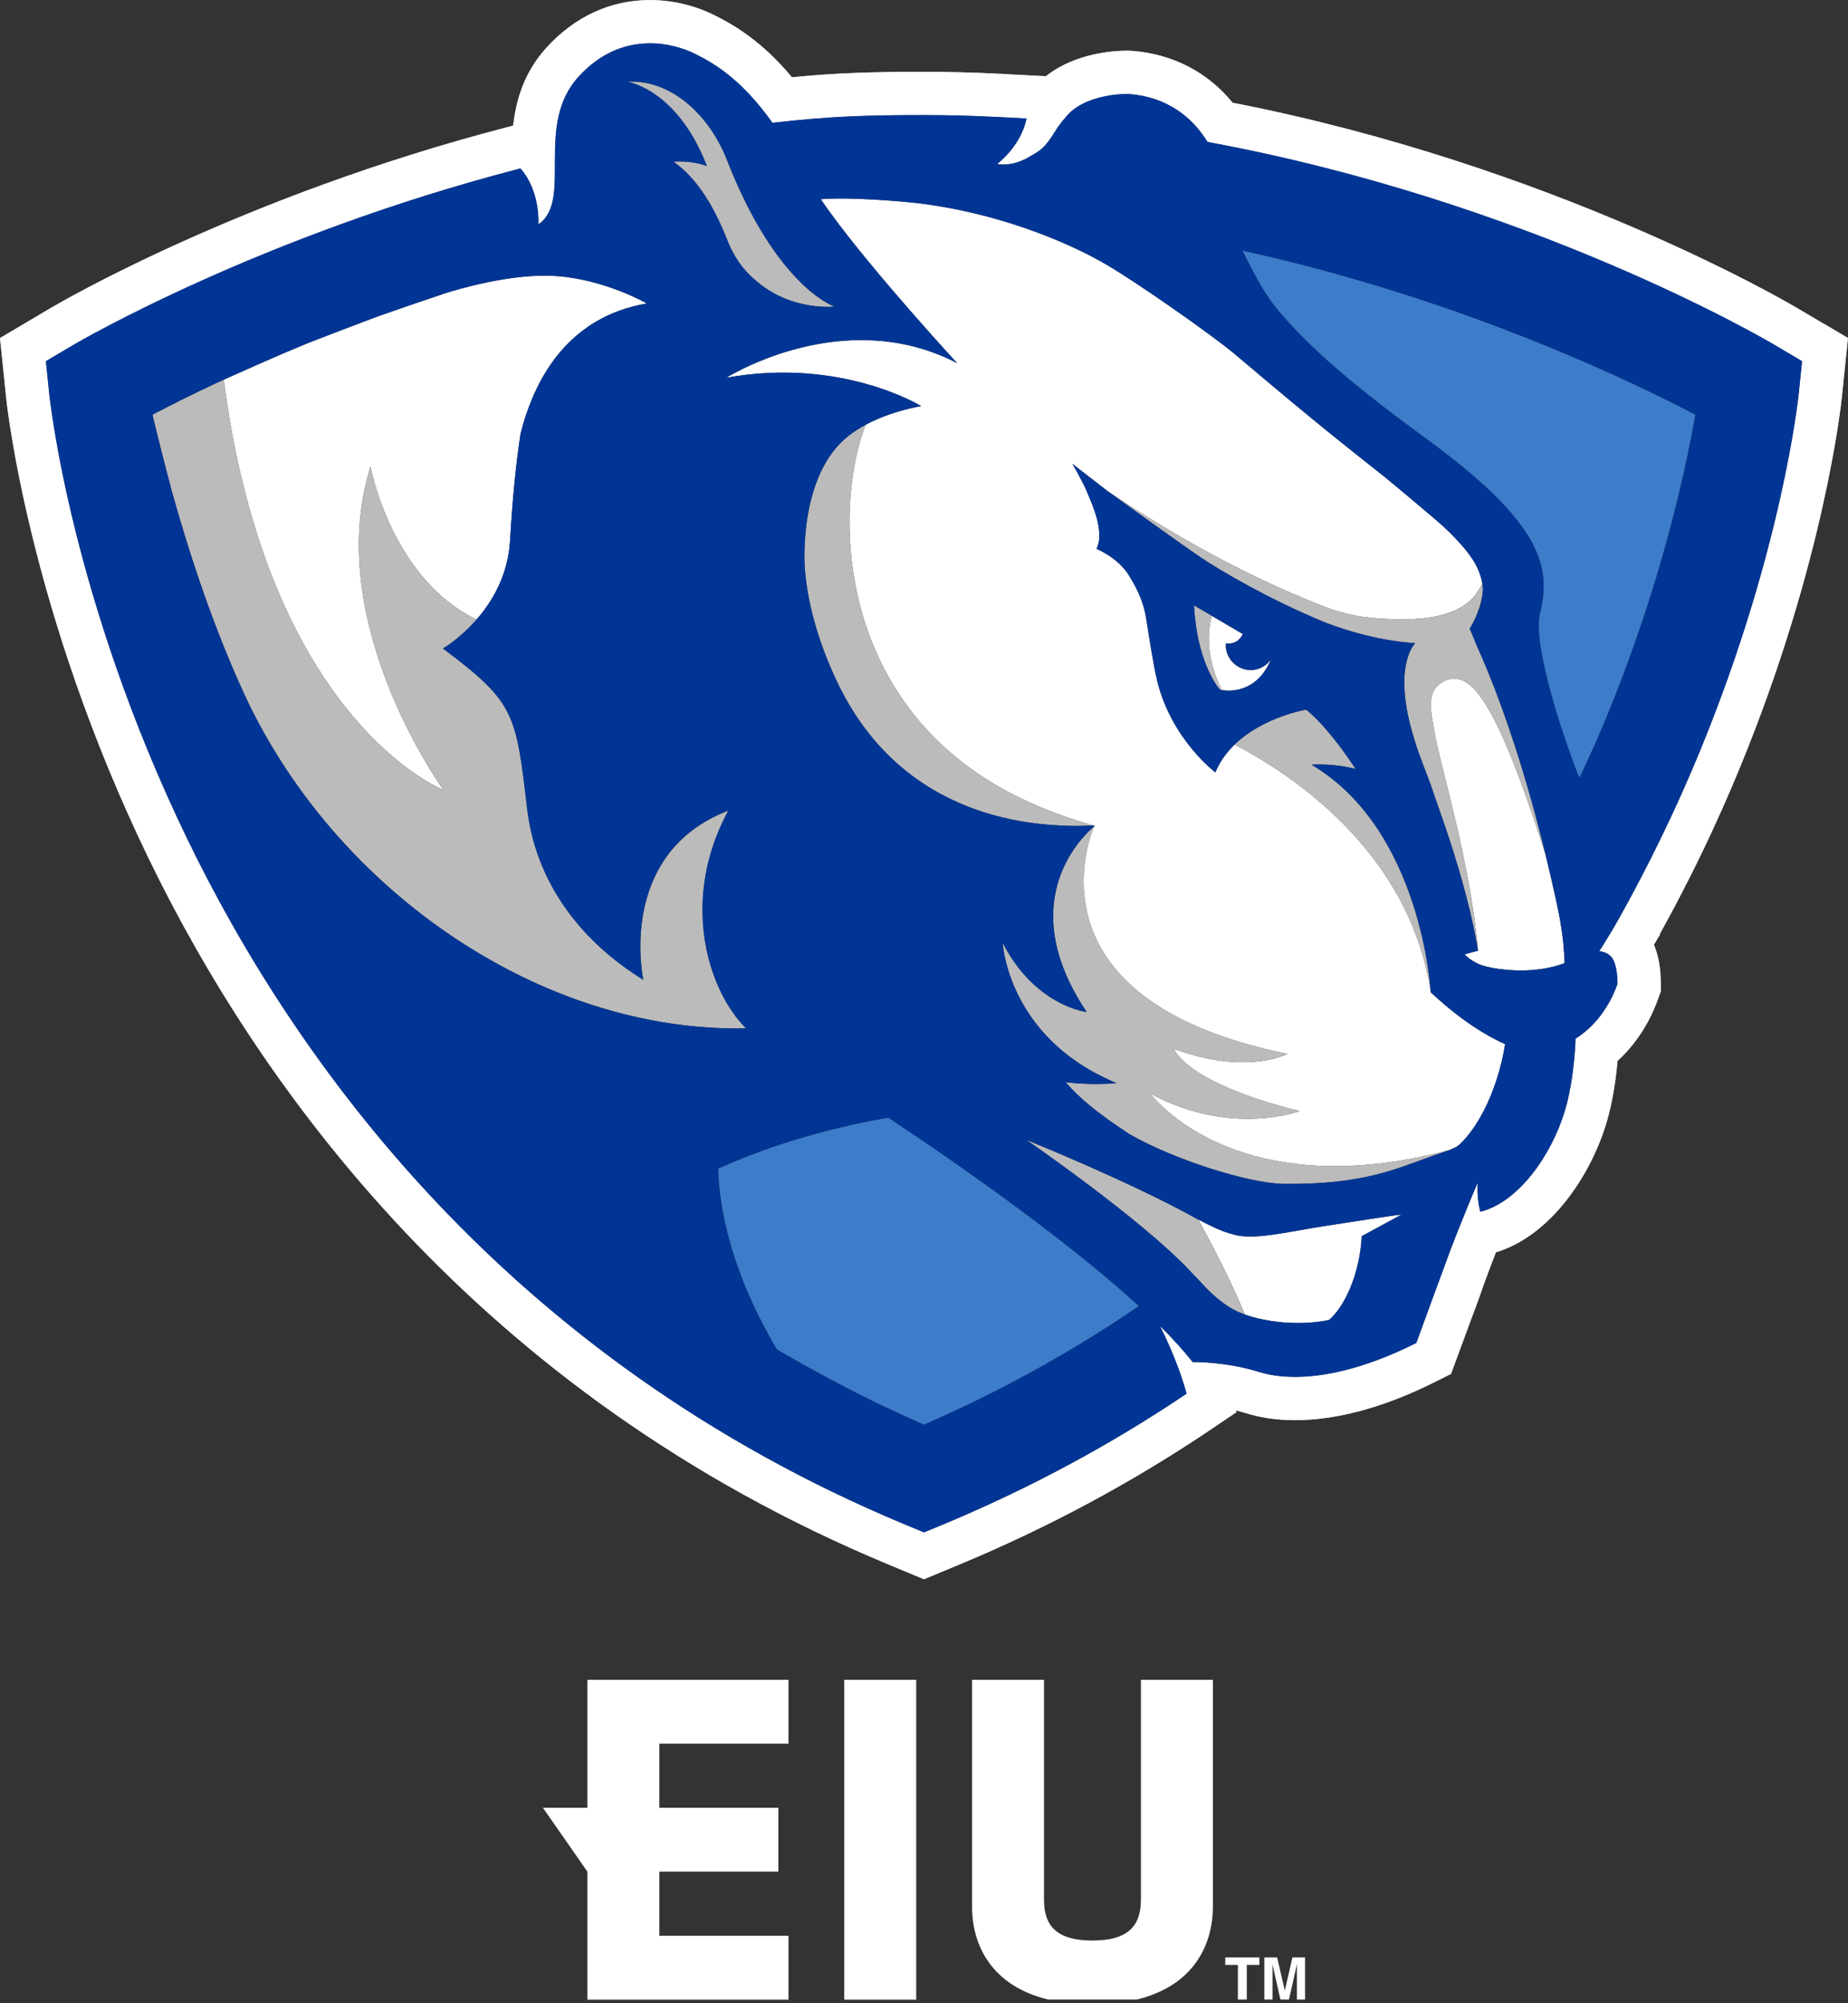 <svg width="120" height="130" viewBox="0 0 120 130" fill="none" xmlns="http://www.w3.org/2000/svg">
<rect x="0" y="0" width="120" height="130" fill="#333333" stroke="none"/>
<g clip-path="url(#clip0_5076_31015)">
<path d="M71.325 82.47C68.503 80.134 65.189 77.683 61.938 75.416C60.491 74.408 59.058 73.439 57.687 72.528C56.878 72.668 56.024 72.835 55.138 73.035C54.806 73.111 54.469 73.19 54.129 73.275C51.745 73.864 49.172 74.686 46.632 75.835C46.642 76.288 46.679 76.863 46.765 77.544C46.795 77.77 46.83 78.008 46.872 78.26C46.913 78.507 46.96 78.769 47.016 79.042C47.184 79.856 47.42 80.769 47.751 81.763C47.886 82.167 48.038 82.592 48.214 83.04C48.346 83.374 48.489 83.721 48.645 84.077C49.116 85.148 49.704 86.318 50.441 87.565C51.7 88.312 52.99 89.025 54.297 89.712C55.363 90.272 56.437 90.82 57.533 91.337C58.347 91.721 59.169 92.094 59.998 92.455C60.616 92.185 61.231 91.91 61.84 91.63C63.06 91.066 64.263 90.475 65.447 89.858C68.409 88.313 71.256 86.609 73.961 84.757C73.352 84.201 72.701 83.63 72.016 83.053C71.788 82.859 71.556 82.666 71.323 82.471M100.019 22.287C99.714 22.163 99.401 22.04 99.086 21.915C94.027 19.917 87.733 17.81 80.682 16.261C81.388 17.732 82.143 19.107 82.83 19.939C84.546 22.025 86.957 24.352 92.524 28.408C100.171 33.978 100.723 36.797 99.993 39.799C99.385 42.304 102.503 50.505 102.558 50.469C102.558 50.469 107.682 40.397 110.094 26.914C108.107 25.871 104.617 24.147 100.021 22.289" fill="#3D7CC9"/>
<path d="M96.627 67.195C96.521 67.134 96.415 67.072 96.304 67.007C95.866 66.744 95.392 66.432 94.893 66.061C94.275 65.601 93.611 65.053 92.908 64.396C91.529 55.144 83.627 50.11 80.171 48.319C79.66 48.813 79.218 49.408 78.919 50.121C78.919 50.121 76.11 48.016 75.161 44.258C74.9 43.23 74.583 41.075 74.417 40.073C74.211 38.833 73.677 37.944 73.316 37.348C72.612 36.19 71.202 35.618 71.202 35.618C71.247 35.544 71.368 35.254 71.382 34.898C71.422 33.805 70.926 32.734 70.501 31.724C70.314 31.283 69.636 30.096 69.636 30.096C69.687 30.136 71.109 31.245 71.95 31.893C74.489 33.592 79.895 37.049 86.227 39.454C86.916 39.716 88.079 39.98 88.342 40.012C92.669 40.549 95.022 39.875 95.96 38.378C96.069 38.206 96.167 38.048 96.26 37.898C96.181 37.374 95.945 36.827 95.716 36.447C95.288 35.748 94.607 34.99 93.732 34.172C93.387 33.845 90.39 31.333 89.898 30.942C88.671 29.964 87.337 28.917 85.958 27.796C83.497 25.792 81.747 24.294 80.094 22.908C78.86 21.872 73.665 18.172 71.4 16.92C70.243 16.279 65.715 13.917 59.518 13.175C59.056 13.119 55.342 12.758 53.297 12.928C53.321 12.963 53.344 12.997 53.368 13.032C53.531 13.269 53.698 13.505 53.868 13.742C56.74 17.71 62.148 23.562 62.148 23.562C56.405 20.585 50.563 22.795 48.226 23.939C47.548 24.271 47.164 24.513 47.164 24.513C54.651 23.163 59.816 26.355 59.816 26.355C59.666 26.387 57.895 26.663 56.215 27.564C54.347 32.286 54.12 43.181 62.73 49.651C63.328 50.103 63.97 50.531 64.655 50.933C66.445 51.985 68.544 52.883 70.997 53.566C71.007 53.566 71.015 53.566 71.026 53.566C71.026 53.566 71.019 53.569 71.017 53.573L71.082 53.53C71.082 53.53 71.072 53.55 71.057 53.585C71.067 53.588 71.079 53.591 71.089 53.594L71.084 53.598V53.6C71.084 53.6 71.066 53.613 71.049 53.627C71.042 53.633 71.041 53.636 71.032 53.641C70.552 54.81 66.902 64.98 83.592 68.391C83.592 68.391 81.107 69.749 76.528 68.172C76.434 68.141 76.342 68.115 76.245 68.079C76.245 68.079 76.678 69.441 80.55 70.924C81.572 71.317 82.832 71.717 84.391 72.102C84.391 72.102 80.023 73.751 74.884 71.062C74.825 71.033 74.763 71.002 74.703 70.97C74.703 70.97 74.843 71.16 75.133 71.463C76.649 73.049 82.328 77.745 94.122 74.63C94.263 74.578 94.376 74.526 94.476 74.473C94.599 74.411 94.698 74.347 94.775 74.277C94.854 74.203 94.933 74.122 95.014 74.038C95.174 73.87 95.332 73.682 95.484 73.477C95.718 73.169 95.941 72.823 96.154 72.443C96.227 72.318 96.296 72.188 96.364 72.055C96.98 70.851 97.478 69.37 97.735 67.762C97.533 67.672 97.315 67.568 97.087 67.451C96.939 67.373 96.783 67.29 96.624 67.199M79.611 41.75C79.689 41.761 79.761 41.766 79.83 41.764C80.308 41.749 80.565 41.422 80.701 41.147C80.701 41.147 79.59 40.494 78.686 39.965C78.428 40.905 78.264 42.601 79.333 44.779C79.343 44.781 79.356 44.79 79.366 44.794C79.492 44.812 79.682 44.831 79.917 44.82C80.253 44.803 80.51 44.738 80.754 44.648C80.829 44.622 80.9 44.591 80.97 44.557C81.048 44.521 81.124 44.481 81.195 44.439C81.475 44.27 81.712 44.061 81.904 43.836C82.032 43.688 82.135 43.536 82.226 43.387C82.249 43.348 82.302 43.267 82.302 43.265C82.373 43.138 82.532 42.796 82.547 42.76C82.439 42.924 82.302 43.067 82.144 43.181C82.092 43.219 82.035 43.254 81.978 43.286C81.865 43.349 81.74 43.399 81.611 43.434C81.482 43.467 81.344 43.485 81.205 43.485C81.017 43.485 80.838 43.447 80.672 43.388C80.606 43.365 80.543 43.339 80.483 43.308C80.283 43.206 80.109 43.067 79.969 42.897C79.74 42.619 79.597 42.266 79.597 41.878C79.597 41.869 79.597 41.86 79.6 41.852C79.603 41.818 79.606 41.785 79.609 41.751M28.897 19.035C28.855 19.05 28.813 19.062 28.772 19.077C28.58 19.142 28.385 19.21 28.188 19.281C27.968 19.352 27.751 19.424 27.534 19.496C26.643 19.799 25.473 20.201 24.694 20.476C24.587 20.515 24.48 20.552 24.375 20.591C24.148 20.674 21.155 21.809 20.083 22.233C20.014 22.26 19.943 22.289 19.875 22.315C19.786 22.351 19.7 22.387 19.611 22.423C18.005 23.086 15.578 24.168 14.528 24.639C15.535 32.395 17.579 37.983 19.814 41.968C23.977 49.392 28.798 51.266 28.798 51.266C28.798 51.266 20.881 40.404 24.058 30.279C24.058 30.279 24.6 33.21 26.419 36.035C26.44 36.066 26.46 36.098 26.481 36.13C26.537 36.215 26.594 36.298 26.651 36.383C26.706 36.463 26.761 36.542 26.817 36.62C26.842 36.655 26.867 36.688 26.892 36.721C27.892 38.091 29.213 39.372 30.942 40.209C31.966 39.039 32.993 37.324 33.123 35.065V35.063C33.277 32.389 33.501 30.123 33.795 28.196C33.795 28.183 33.798 28.166 33.801 28.153C33.91 27.719 34.038 27.273 34.191 26.828C34.95 24.595 36.292 22.308 38.654 20.9C39.126 20.62 39.639 20.373 40.197 20.168C40.754 19.965 41.356 19.804 42.005 19.692C42.005 19.692 39.251 18.106 36.021 17.907C33.169 17.729 29.615 18.804 28.896 19.034M96.238 38.701C96.238 38.701 96.246 38.695 96.251 38.691C96.291 38.424 96.299 38.154 96.261 37.894C96.293 38.157 96.28 38.432 96.239 38.7M89.513 79.026C89.364 79.048 85.986 79.563 85.499 79.644C84.663 79.784 83.866 79.938 83.124 80.053C82.876 80.094 82.634 80.126 82.399 80.154C82.365 80.159 80.997 80.366 80.172 80.129C79.911 80.056 79.656 79.99 79.389 79.886C78.944 79.712 78.459 79.473 77.811 79.141C78.661 80.698 79.954 83.17 80.832 85.302C80.919 85.334 81.988 85.743 83.619 85.835C84.63 85.891 85.567 85.82 86.31 85.657C86.862 85.161 87.304 84.453 87.641 83.674C88.123 82.552 88.386 81.275 88.421 80.226C89.066 79.87 91.003 78.825 91.003 78.825C90.871 78.825 90.261 78.912 89.513 79.026ZM101.146 58.903C100.887 57.68 100.622 56.524 100.353 55.428C97.115 45.337 95.527 43.64 93.98 44.114C93.659 44.213 93.215 44.537 93.061 44.91C92.741 45.684 93.017 46.681 93.174 47.647C93.47 49.472 95.491 56.012 95.962 61.579C95.968 61.62 95.971 61.66 95.974 61.701C95.947 61.707 95.891 61.72 95.812 61.74C95.721 61.763 95.605 61.794 95.461 61.832C95.424 61.843 95.379 61.855 95.34 61.867C95.267 61.887 95.198 61.907 95.119 61.93C95.119 61.93 95.147 61.993 95.243 62.072C95.804 62.54 96.39 62.815 97.916 62.941C100.098 63.124 101.442 62.554 101.599 62.494C101.594 62.369 101.589 62.235 101.581 62.097C101.535 61.245 101.415 60.172 101.146 58.903Z" fill="white"/>
<path d="M93.174 47.647C93.017 46.682 92.742 45.685 93.062 44.912C93.215 44.54 93.66 44.215 93.98 44.117C95.529 43.641 97.115 45.34 100.354 55.429C99.026 49.993 97.642 46.103 96.665 43.698C96.383 43.002 96.132 42.422 95.927 41.974C95.712 41.434 95.56 41.083 95.485 40.915C95.451 40.842 95.434 40.799 95.434 40.799C95.434 40.799 96.071 39.787 96.237 38.702C96.281 38.432 96.294 38.159 96.259 37.896C96.168 38.046 96.068 38.205 95.962 38.376C95.022 39.873 92.673 40.548 88.344 40.012C88.081 39.979 86.917 39.715 86.228 39.454C79.897 37.048 74.489 33.592 71.954 31.893C71.983 31.914 76.666 35.299 77.997 36.191C79.333 37.085 82.349 38.847 85.804 40.294C86.721 40.677 89.208 41.566 91.9 41.739C91.9 41.739 90.335 43.185 91.852 48.021C92.163 49.053 92.584 50.042 92.879 50.858C92.879 50.861 92.881 50.865 92.883 50.87H92.881C93.073 51.395 93.239 51.918 93.415 52.409C95.515 58.272 95.971 61.685 95.974 61.702C95.971 61.661 95.965 61.622 95.962 61.581C95.491 56.014 93.472 49.474 93.172 47.648M88.025 49.901C86.807 48.029 85.592 46.665 84.82 46.054L84.817 46.052C84.817 46.052 82.037 46.511 80.169 48.318C83.626 50.109 91.528 55.143 92.907 64.396C92.907 64.39 92.351 53.878 85.169 49.626C85.169 49.626 86.469 49.505 88.025 49.901ZM77.551 39.293C77.551 39.293 77.542 39.29 77.54 39.29L77.532 39.288C77.543 39.526 77.562 39.757 77.582 39.979C77.73 41.533 78.096 42.677 78.444 43.456C78.525 43.642 78.605 43.8 78.68 43.944C78.974 44.495 79.209 44.76 79.209 44.76C79.235 44.763 79.318 44.773 79.337 44.776C78.266 42.597 78.432 40.901 78.69 39.959C78.1 39.614 77.596 39.32 77.553 39.294M45.73 57.367C45.734 57.328 45.74 57.288 45.745 57.248C45.899 56.153 46.198 55.032 46.671 53.911C46.782 53.646 46.901 53.381 47.034 53.117C47.04 53.103 47.047 53.09 47.052 53.074C47.131 52.916 47.215 52.759 47.3 52.601C39.982 55.408 41.778 63.601 41.778 63.601C41.537 63.349 35.407 60.163 34.304 52.989C34.276 52.823 34.251 52.65 34.229 52.463C33.508 46.242 33.416 45.582 28.768 42.083C28.768 42.083 29.855 41.456 30.944 40.212C29.213 39.376 27.892 38.093 26.893 36.724C26.869 36.69 26.844 36.655 26.819 36.621C26.763 36.542 26.708 36.463 26.653 36.385C26.596 36.301 26.538 36.217 26.484 36.132C26.462 36.1 26.442 36.069 26.421 36.037C24.601 33.212 24.058 30.28 24.058 30.28C20.883 40.407 28.799 51.267 28.799 51.267C28.799 51.267 23.979 49.395 19.816 41.969C17.579 37.984 15.536 32.397 14.528 24.641C14.241 24.771 14.056 24.855 14.021 24.87C12.301 25.677 10.909 26.382 9.904 26.91C9.922 27.012 10.377 28.936 11.17 31.927C12.268 35.849 13.827 40.641 15.866 45.053C18.97 51.769 24.189 57.545 30.41 61.443C31.509 62.131 32.637 62.763 33.791 63.328C34.561 63.705 35.341 64.053 36.13 64.373C40.08 65.971 44.264 66.821 48.452 66.737C48.174 66.455 47.925 66.169 47.716 65.884C46.223 63.853 45.288 60.744 45.73 57.367ZM75.136 71.459C74.847 71.158 74.705 70.968 74.705 70.968C74.766 70.999 74.826 71.028 74.887 71.06C80.024 73.749 84.394 72.101 84.394 72.101C82.835 71.713 81.575 71.315 80.552 70.921C76.682 69.438 76.247 68.076 76.247 68.076C76.343 68.113 76.434 68.138 76.531 68.171C81.109 69.747 83.595 68.388 83.595 68.388C66.905 64.978 70.557 54.806 71.037 53.636C70.895 53.754 70.5 54.102 70.055 54.669C69.99 54.752 69.927 54.836 69.862 54.927C69.682 55.176 69.5 55.458 69.327 55.774C68.733 56.864 68.254 58.349 68.419 60.195C68.486 60.925 68.65 61.707 68.949 62.546C69.035 62.788 69.13 63.035 69.241 63.287C69.296 63.413 69.353 63.539 69.412 63.668C69.714 64.309 70.093 64.977 70.564 65.674C70.564 65.674 70.504 65.666 70.401 65.646C70.314 65.63 70.197 65.603 70.049 65.562C70.011 65.551 69.969 65.539 69.927 65.525C69.905 65.518 69.885 65.514 69.863 65.507C69.801 65.487 69.737 65.466 69.667 65.442C69.602 65.42 69.533 65.393 69.463 65.365C69.299 65.301 69.121 65.225 68.933 65.132C68.88 65.105 68.827 65.078 68.772 65.049C68.617 64.968 68.455 64.876 68.29 64.772C68.237 64.74 68.188 64.707 68.136 64.673C67.14 64.018 66.014 62.944 65.111 61.186C65.111 61.188 65.363 66.385 70.897 69.513C71.028 69.586 71.168 69.656 71.301 69.726C71.561 69.862 71.831 69.993 72.11 70.121C72.234 70.178 72.357 70.235 72.49 70.29C72.49 70.29 71.796 70.366 70.772 70.341C70.307 70.331 69.772 70.3 69.205 70.231C69.425 70.493 69.669 70.752 69.94 71.014C70.213 71.277 70.515 71.541 70.854 71.814C71.189 72.089 71.56 72.371 71.976 72.667C72.39 72.964 72.846 73.275 73.347 73.605C76.145 75.213 81.037 76.805 83.393 76.828C88.514 76.879 90.608 75.861 92.883 75.067C93.427 74.878 93.825 74.745 94.126 74.628C82.329 77.741 76.651 73.047 75.136 71.459ZM70.961 53.625L71.094 53.59C71.084 53.588 71.072 53.584 71.06 53.581C71.076 53.545 71.086 53.525 71.086 53.525L71.021 53.571C71.021 53.571 71.015 53.575 71.008 53.577C70.997 53.588 70.979 53.603 70.946 53.63L70.961 53.625ZM67.64 53.478C68.693 53.589 69.555 53.597 70.113 53.601C70.401 53.583 70.697 53.571 70.999 53.563C68.545 52.88 66.446 51.982 64.657 50.931C63.971 50.528 63.33 50.099 62.73 49.649C54.121 43.18 54.348 32.284 56.217 27.561C55.836 27.767 55.459 28.003 55.109 28.277C51.846 30.817 52.242 36.643 52.256 36.831C52.419 39.11 53.115 41.591 54.294 44.118C56.472 48.781 59.789 51.149 62.88 52.353C63.845 52.728 64.791 52.991 65.671 53.175C66.374 53.322 67.038 53.417 67.639 53.48M54.195 19.896C54.195 19.896 50.448 18.688 47.207 10.387C46.015 7.334 43.449 5.121 40.722 5.307C40.722 5.307 43.944 5.741 45.905 10.78C44.874 10.383 43.731 10.493 43.731 10.493C45.979 12.08 46.998 15.078 47.358 15.902C47.852 17.025 48.532 17.774 49.155 18.272C51.418 20.211 54.195 19.896 54.195 19.896ZM66.639 73.969C66.639 73.969 74.013 79.031 77.258 82.459C77.561 82.778 77.828 83.063 78.082 83.327C78.117 83.365 79.332 84.76 80.639 85.232C80.703 85.257 80.762 85.284 80.829 85.308C79.953 83.175 78.657 80.705 77.809 79.148C73.489 76.728 66.639 73.969 66.639 73.969ZM118.45 21.025L116.673 19.976C116.028 19.593 100.849 10.715 80.039 6.666C78.431 4.69 76.163 3.509 73.537 3.304C73.429 3.297 73.306 3.29 73.165 3.29C72.406 3.29 69.843 3.414 67.916 4.946L66.805 4.889L65.619 4.827L65.313 4.808L64.995 4.789L64.974 4.791C63.28 4.705 61.606 4.66 59.998 4.66C56.805 4.66 54.442 4.72 51.423 5.013C49.505 2.712 47.715 1.638 46.317 0.95C45.599 0.597 44.11 0.004 42.208 0.003C39.653 0.003 37.329 1.069 35.489 3.088C34.028 4.69 33.508 6.494 33.323 8.153L33.089 8.214L32.908 8.26C15.659 12.745 3.821 19.677 3.324 19.97L1.549 21.019L0 21.936L0.185 23.724L0.396 25.778C0.453 26.335 1.889 39.671 9.619 55.637C16.782 70.43 30.936 90.399 57.684 101.523L58.921 102.038L59.999 102.485L61.078 102.038L62.315 101.523C68.058 99.134 73.544 96.19 78.619 92.77L80.286 91.646L80.255 91.531C80.477 91.582 80.701 91.644 80.927 91.714C81.023 91.745 81.124 91.774 81.226 91.8L81.27 91.811C82.09 92.032 82.994 92.15 83.955 92.159C83.998 92.162 84.042 92.164 84.088 92.164C84.252 92.164 84.423 92.159 84.596 92.152C87.22 92.054 90.125 91.214 93.229 89.658L94.22 89.161L94.606 88.12L95.54 85.588C95.7 85.185 96.046 84.231 96.129 83.988C96.312 83.455 96.541 82.822 96.814 82.107C96.921 81.827 97.031 81.545 97.139 81.268C100.679 80.197 103.285 76.313 104.321 72.847C104.742 71.437 104.942 69.915 105.036 68.846C106.573 67.448 107.341 65.764 107.688 64.768L107.85 64.306L107.846 63.819C107.838 62.833 107.693 62.008 107.399 61.309L107.797 60.635L107.789 60.596C109.74 57.084 111.495 53.437 113.014 49.733C118.461 36.473 119.557 26.204 119.602 25.774L119.813 23.723L119.998 21.933L118.45 21.018V21.025ZM116.808 25.495C116.767 25.908 115.706 35.799 110.416 48.674C108.99 52.147 107.159 56.038 104.842 60.114C104.275 61.072 103.848 61.731 103.848 61.731C103.848 61.731 104.516 61.752 104.785 62.344C104.974 62.765 105.032 63.33 105.036 63.846C104.74 64.693 103.977 66.359 102.311 67.407C102.311 67.407 102.25 69.963 101.629 72.049C100.75 74.991 98.584 78.035 96.119 78.641C95.986 78.115 95.907 77.484 95.951 76.758C95.951 76.758 95.026 78.922 94.19 81.11C93.932 81.789 91.969 87.153 91.969 87.153C88.882 88.703 86.383 89.279 84.493 89.349C84.355 89.353 84.22 89.36 84.089 89.36C84.071 89.36 84.056 89.358 84.036 89.358C84.159 89.358 84.288 89.355 84.416 89.352C83.448 89.381 82.645 89.28 82.001 89.105C81.924 89.084 81.844 89.063 81.77 89.04C79.562 88.349 77.442 88.395 77.442 88.395C76.88 87.671 76.165 86.885 75.333 86.062C76.326 88.052 76.825 89.609 77.052 90.445C72.149 93.748 66.837 96.607 61.238 98.934L60.001 99.449L58.764 98.934C32.829 88.148 19.098 68.772 12.148 54.419C4.635 38.899 3.244 26.031 3.189 25.491L2.978 23.438L4.754 22.387C5.234 22.104 16.913 15.321 33.619 10.974C33.676 10.96 33.735 10.944 33.795 10.93C35.106 12.408 34.961 14.555 34.961 14.555C37.231 13.007 34.676 8.144 37.565 4.978C40.412 1.857 43.803 2.84 45.079 3.466C46.339 4.086 48.135 5.119 50.158 7.969C53.914 7.537 56.379 7.466 59.998 7.466C61.569 7.466 63.204 7.51 64.862 7.596L65.138 7.611L65.148 7.608L65.463 7.627L66.658 7.689C66.539 8.268 66.237 9.074 65.517 9.902C65.302 10.149 65.052 10.398 64.756 10.642C64.756 10.642 65.652 10.865 66.788 10.203C67.471 9.806 67.803 9.715 68.621 8.351C68.66 8.282 69.19 7.549 69.549 7.237C70.849 6.101 73.04 6.079 73.318 6.101C75.827 6.298 77.445 7.639 78.411 9.212C99.26 13.055 114.485 21.941 115.242 22.389L117.019 23.439L116.808 25.492V25.495Z" fill="#BBBBBB"/>
<path d="M118.45 21.025L116.673 19.976C116.028 19.593 100.849 10.715 80.039 6.666C78.431 4.69 76.163 3.509 73.537 3.304C73.429 3.297 73.306 3.29 73.165 3.29C72.406 3.29 69.843 3.414 67.916 4.946L66.805 4.889L65.619 4.827L65.313 4.808L64.995 4.789L64.974 4.791C63.28 4.705 61.606 4.66 59.998 4.66C56.805 4.66 54.442 4.72 51.423 5.013C49.505 2.712 47.715 1.638 46.317 0.95C45.599 0.597 44.11 0.004 42.208 0.003C39.653 0.003 37.329 1.069 35.489 3.088C34.028 4.69 33.508 6.494 33.323 8.153L33.089 8.214L32.908 8.26C15.659 12.745 3.821 19.677 3.324 19.97L1.549 21.019L0 21.936L0.185 23.724L0.396 25.778C0.453 26.335 1.889 39.671 9.619 55.637C16.782 70.43 30.936 90.399 57.684 101.523L58.921 102.037L59.999 102.485L61.078 102.037L62.315 101.523C68.058 99.134 73.544 96.19 78.619 92.77L80.286 91.646L80.255 91.531C80.477 91.582 80.701 91.644 80.927 91.714C81.023 91.745 81.124 91.774 81.226 91.8L81.27 91.811C82.09 92.032 82.994 92.15 83.955 92.159C83.998 92.162 84.042 92.164 84.088 92.164C84.252 92.164 84.423 92.159 84.596 92.152C87.22 92.054 90.125 91.214 93.229 89.658L94.22 89.161L94.606 88.12L95.54 85.588C95.7 85.185 96.046 84.231 96.129 83.988C96.312 83.455 96.541 82.822 96.814 82.107C96.921 81.827 97.031 81.545 97.139 81.268C100.679 80.197 103.285 76.313 104.321 72.847C104.742 71.437 104.942 69.915 105.036 68.846C106.573 67.448 107.341 65.764 107.689 64.768L107.85 64.306L107.846 63.819C107.838 62.833 107.693 62.008 107.399 61.309L107.797 60.635L107.789 60.596C109.74 57.084 111.495 53.437 113.014 49.733C118.461 36.473 119.557 26.204 119.602 25.774L119.813 23.723L119.998 21.933L118.45 21.018V21.025ZM116.808 25.495C116.767 25.908 115.706 35.799 110.416 48.674C108.99 52.147 107.159 56.038 104.842 60.114C104.275 61.072 103.848 61.731 103.848 61.731C103.848 61.731 104.516 61.752 104.785 62.344C104.974 62.765 105.032 63.33 105.036 63.846C104.74 64.693 103.977 66.359 102.311 67.407C102.311 67.407 102.25 69.963 101.629 72.049C100.75 74.991 98.584 78.035 96.119 78.641C95.986 78.115 95.907 77.484 95.951 76.758C95.951 76.758 95.026 78.922 94.19 81.11C93.932 81.789 91.969 87.153 91.969 87.153C88.882 88.703 86.383 89.279 84.493 89.349C84.355 89.353 84.22 89.36 84.089 89.36C84.071 89.36 84.056 89.358 84.036 89.358C84.159 89.358 84.288 89.355 84.416 89.352C83.448 89.381 82.645 89.28 82.001 89.105C81.924 89.084 81.844 89.063 81.77 89.04C79.562 88.349 77.442 88.395 77.442 88.395C76.88 87.671 76.165 86.885 75.333 86.062C76.326 88.052 76.825 89.609 77.052 90.445C72.149 93.748 66.837 96.607 61.238 98.934L60.001 99.449L58.764 98.934C32.829 88.148 19.098 68.772 12.148 54.419C4.635 38.899 3.244 26.031 3.189 25.491L2.978 23.438L4.754 22.387C5.234 22.104 16.913 15.321 33.619 10.974C33.676 10.96 33.735 10.944 33.795 10.93C35.106 12.408 34.961 14.555 34.961 14.555C37.231 13.007 34.676 8.144 37.565 4.978C40.412 1.857 43.803 2.84 45.079 3.466C46.339 4.086 48.135 5.119 50.158 7.969C53.914 7.537 56.379 7.466 59.998 7.466C61.569 7.466 63.204 7.51 64.862 7.596L65.138 7.611L65.148 7.608L65.463 7.627L66.658 7.689C66.539 8.268 66.237 9.074 65.517 9.902C65.302 10.149 65.052 10.398 64.756 10.642C64.756 10.642 65.652 10.865 66.788 10.203C67.471 9.806 67.803 9.715 68.621 8.351C68.66 8.282 69.19 7.549 69.549 7.237C70.849 6.101 73.04 6.079 73.318 6.101C75.827 6.298 77.445 7.639 78.411 9.212C99.26 13.055 114.485 21.941 115.242 22.389L117.019 23.439L116.808 25.492V25.495Z" fill="white"/>
<path d="M115.245 22.388C114.489 21.939 99.263 13.054 78.413 9.21C77.447 7.637 75.829 6.295 73.32 6.099C73.042 6.078 70.852 6.099 69.551 7.235C69.193 7.549 68.665 8.281 68.621 8.351C67.805 9.715 67.474 9.805 66.791 10.204C65.656 10.863 64.762 10.641 64.762 10.641C65.057 10.398 65.307 10.149 65.521 9.902C66.241 9.074 66.54 8.268 66.662 7.689L65.465 7.628L65.15 7.609H65.141L64.865 7.596C63.207 7.509 61.571 7.467 60 7.467C56.38 7.467 53.915 7.537 50.161 7.968C48.136 5.118 46.34 4.086 45.08 3.468C43.805 2.839 40.414 1.856 37.566 4.978C34.678 8.146 37.235 13.009 34.962 14.557C34.962 14.557 35.106 12.409 33.795 10.931C33.736 10.945 33.678 10.962 33.62 10.976C16.914 15.322 5.234 22.105 4.754 22.389L2.978 23.438L3.19 25.491C3.245 26.03 4.635 38.898 12.147 54.413C19.099 68.768 32.827 88.143 58.763 98.93L59.998 99.444L61.236 98.93C66.836 96.6 72.148 93.744 77.051 90.441C76.824 89.605 76.324 88.047 75.332 86.056C76.164 86.881 76.879 87.666 77.441 88.391C77.441 88.391 79.561 88.342 81.768 89.035C81.843 89.058 81.924 89.08 82.003 89.1C82.644 89.273 83.447 89.376 84.414 89.347C84.287 89.351 84.159 89.353 84.036 89.353C84.055 89.353 84.07 89.354 84.089 89.354C84.219 89.354 84.354 89.351 84.49 89.346C86.381 89.276 88.878 88.7 91.969 87.15C91.969 87.15 93.931 81.784 94.189 81.108C95.024 78.918 95.948 76.754 95.948 76.754C95.906 77.479 95.986 78.108 96.12 78.636C98.582 78.03 100.748 74.986 101.627 72.044C102.248 69.959 102.31 67.402 102.31 67.402C103.976 66.354 104.741 64.687 105.035 63.841C105.033 63.324 104.972 62.76 104.784 62.339C104.516 61.746 103.848 61.727 103.848 61.727C103.848 61.727 104.277 61.067 104.841 60.11C104.841 60.11 104.841 60.11 104.841 60.108C107.158 56.032 108.989 52.141 110.415 48.669C115.702 35.793 116.766 25.903 116.807 25.489L117.018 23.437L115.241 22.386L115.245 22.388ZM47.207 10.383C50.449 18.684 54.196 19.893 54.196 19.893C54.196 19.893 51.419 20.208 49.155 18.268C48.532 17.772 47.852 17.02 47.358 15.897C46.998 15.074 45.98 12.077 43.731 10.489C43.731 10.489 44.873 10.379 45.904 10.777C43.944 5.737 40.723 5.305 40.723 5.305C43.449 5.118 46.014 7.332 47.206 10.384M33.79 63.326C32.636 62.76 31.506 62.131 30.41 61.443C24.188 57.544 18.968 51.769 15.865 45.053C13.825 40.637 12.266 35.848 11.169 31.924C10.374 28.933 9.921 27.012 9.904 26.909C10.909 26.381 12.299 25.674 14.019 24.869C14.053 24.853 14.238 24.768 14.527 24.639C15.575 24.168 18.003 23.086 19.61 22.423C19.701 22.386 19.789 22.35 19.873 22.315C19.929 22.292 20.001 22.264 20.08 22.233C21.152 21.809 24.145 20.673 24.371 20.591C24.468 20.557 24.577 20.518 24.692 20.476C25.47 20.201 26.641 19.799 27.532 19.495C28.19 19.272 28.695 19.102 28.77 19.077C28.787 19.071 28.831 19.057 28.895 19.035C29.614 18.805 33.168 17.73 36.02 17.908C39.251 18.107 42.003 19.693 42.003 19.693C41.355 19.804 40.753 19.965 40.194 20.169C39.639 20.374 39.125 20.621 38.653 20.901C36.291 22.31 34.95 24.597 34.19 26.829C34.038 27.275 33.909 27.72 33.8 28.154C33.799 28.167 33.795 28.182 33.794 28.197C33.5 30.124 33.276 32.39 33.121 35.063V35.066C32.991 37.325 31.965 39.04 30.94 40.21C29.851 41.456 28.764 42.083 28.764 42.083C33.411 45.579 33.505 46.24 34.224 52.46V52.462C34.246 52.64 34.272 52.813 34.299 52.987C35.402 60.162 41.532 63.347 41.773 63.6C41.773 63.6 39.977 55.407 47.296 52.599C47.208 52.757 47.128 52.915 47.048 53.074C47.041 53.087 47.034 53.102 47.027 53.115C46.897 53.38 46.778 53.646 46.665 53.91C46.194 55.031 45.893 56.154 45.741 57.247C45.733 57.288 45.728 57.327 45.723 57.366C45.282 60.744 46.218 63.853 47.712 65.884C47.92 66.169 48.171 66.454 48.449 66.735C44.258 66.82 40.076 65.969 36.126 64.373C35.337 64.054 34.556 63.704 33.787 63.326M65.445 89.857C64.261 90.474 63.059 91.064 61.839 91.63C61.229 91.91 60.614 92.186 59.995 92.455C59.167 92.094 58.345 91.722 57.531 91.337C56.435 90.82 55.36 90.272 54.294 89.712C52.988 89.024 51.698 88.313 50.438 87.565C49.702 86.318 49.114 85.148 48.642 84.077C48.487 83.719 48.343 83.374 48.211 83.041C48.036 82.594 47.883 82.166 47.747 81.763C47.415 80.769 47.18 79.856 47.012 79.042C46.956 78.769 46.909 78.509 46.867 78.258C46.826 78.007 46.792 77.77 46.762 77.544C46.675 76.863 46.639 76.288 46.629 75.835C49.167 74.686 51.742 73.864 54.125 73.275C54.466 73.19 54.801 73.111 55.135 73.035C56.021 72.835 56.873 72.67 57.682 72.528C59.055 73.439 60.488 74.409 61.932 75.416C65.184 77.684 68.499 80.134 71.32 82.47C71.556 82.665 71.787 82.858 72.014 83.049C72.699 83.628 73.35 84.199 73.957 84.757C71.253 86.608 68.406 88.312 65.444 89.856M88.417 80.228C88.382 81.276 88.12 82.554 87.636 83.676C87.299 84.455 86.858 85.162 86.306 85.659C85.563 85.822 84.626 85.893 83.615 85.837C81.984 85.745 80.915 85.336 80.827 85.304C80.762 85.281 80.701 85.253 80.637 85.229C79.327 84.759 78.115 83.361 78.078 83.322C77.826 83.059 77.556 82.776 77.254 82.455C74.012 79.026 66.638 73.967 66.637 73.965C66.637 73.965 73.488 76.724 77.808 79.143C78.456 79.475 78.941 79.714 79.386 79.888C79.652 79.992 79.908 80.057 80.168 80.131C80.994 80.368 82.364 80.161 82.396 80.156C82.631 80.128 82.873 80.096 83.121 80.055C83.863 79.94 84.66 79.786 85.496 79.646C85.982 79.565 89.361 79.05 89.51 79.028C90.259 78.913 90.868 78.826 91 78.826C91 78.826 89.061 79.872 88.417 80.228ZM97.913 62.942C96.387 62.816 95.8 62.54 95.24 62.073C95.144 61.994 95.116 61.93 95.116 61.93C95.193 61.907 95.264 61.888 95.337 61.868C95.376 61.857 95.421 61.844 95.458 61.833C95.602 61.794 95.718 61.764 95.809 61.741C95.888 61.72 95.944 61.708 95.971 61.701C95.969 61.685 95.512 58.272 93.411 52.409C93.236 51.916 93.067 51.394 92.878 50.866H92.88C92.88 50.866 92.876 50.861 92.873 50.857C92.58 50.043 92.16 49.051 91.849 48.02C90.331 43.185 91.897 41.739 91.897 41.739C89.205 41.566 86.718 40.677 85.799 40.293C82.346 38.848 79.328 37.085 77.993 36.19C76.663 35.299 71.98 31.913 71.95 31.891C71.108 31.245 70.271 30.599 69.808 30.233C69.744 30.182 69.686 30.135 69.634 30.095C69.634 30.095 70.312 31.283 70.499 31.724C70.924 32.734 71.42 33.804 71.38 34.898C71.365 35.254 71.242 35.543 71.2 35.618C71.2 35.618 72.611 36.19 73.311 37.348C73.674 37.944 74.208 38.833 74.415 40.073C74.58 41.075 74.898 43.23 75.159 44.258C76.108 48.016 78.917 50.121 78.917 50.121C79.216 49.407 79.658 48.814 80.168 48.318C82.036 46.511 84.814 46.051 84.814 46.051H84.817C85.592 46.663 86.804 48.028 88.023 49.898C86.467 49.503 85.167 49.626 85.167 49.626C92.35 53.878 92.905 64.389 92.906 64.396C93.608 65.052 94.27 65.6 94.889 66.06C95.389 66.432 95.862 66.745 96.301 67.007C96.41 67.073 96.518 67.134 96.624 67.194C96.782 67.285 96.936 67.368 97.088 67.446C97.315 67.564 97.531 67.668 97.735 67.757C97.479 69.365 96.98 70.846 96.364 72.05C96.296 72.183 96.227 72.314 96.154 72.438C95.941 72.819 95.718 73.165 95.484 73.473C95.33 73.677 95.174 73.864 95.014 74.034C94.934 74.117 94.854 74.197 94.775 74.273C94.698 74.343 94.599 74.407 94.476 74.469C94.378 74.521 94.263 74.572 94.123 74.625C93.826 74.744 93.426 74.876 92.882 75.067C90.607 75.86 88.513 76.879 83.392 76.828C81.037 76.803 76.143 75.212 73.347 73.603C72.844 73.272 72.388 72.963 71.974 72.666C71.559 72.369 71.188 72.088 70.853 71.815C70.514 71.54 70.213 71.275 69.941 71.012C69.668 70.752 69.424 70.491 69.204 70.229C69.772 70.298 70.306 70.33 70.77 70.341C71.795 70.364 72.489 70.29 72.489 70.29C72.356 70.235 72.233 70.178 72.109 70.121C71.83 69.993 71.559 69.862 71.3 69.725C71.166 69.654 71.027 69.586 70.899 69.513C65.362 66.385 65.11 61.188 65.11 61.185C66.013 62.944 67.138 64.018 68.135 64.672C68.186 64.706 68.238 64.74 68.289 64.772C68.454 64.875 68.616 64.966 68.771 65.049C68.826 65.076 68.88 65.105 68.931 65.13C69.12 65.223 69.298 65.3 69.462 65.364C69.534 65.392 69.601 65.417 69.668 65.441C69.736 65.465 69.802 65.487 69.862 65.506C69.885 65.513 69.904 65.519 69.925 65.524C69.969 65.537 70.011 65.551 70.049 65.562C70.195 65.601 70.315 65.629 70.401 65.645C70.505 65.665 70.564 65.672 70.564 65.672C70.094 64.975 69.715 64.308 69.413 63.667C69.354 63.539 69.297 63.412 69.242 63.287C69.136 63.036 69.036 62.787 68.951 62.544C68.651 61.706 68.487 60.923 68.422 60.196C68.256 58.349 68.732 56.864 69.33 55.774C69.502 55.458 69.683 55.175 69.863 54.927C69.928 54.838 69.993 54.751 70.057 54.67C70.501 54.105 70.897 53.754 71.036 53.638C71.044 53.634 71.048 53.63 71.052 53.625C71.072 53.609 71.085 53.6 71.087 53.595L71.093 53.592L70.96 53.627L70.944 53.63C70.975 53.604 70.994 53.589 71.008 53.58C71.009 53.578 71.016 53.572 71.019 53.57C71.022 53.568 71.028 53.563 71.028 53.563C71.017 53.563 71.009 53.563 70.999 53.563C70.695 53.57 70.401 53.584 70.113 53.602C69.554 53.599 68.693 53.589 67.64 53.479C67.038 53.417 66.376 53.32 65.672 53.175C64.791 52.99 63.847 52.729 62.881 52.353C59.791 51.151 56.474 48.783 54.295 44.118C53.115 41.593 52.42 39.11 52.257 36.833C52.243 36.642 51.847 30.817 55.109 28.276C55.461 28.004 55.837 27.766 56.217 27.563C57.897 26.661 59.67 26.386 59.817 26.354C59.817 26.354 54.652 23.162 47.165 24.512C47.165 24.512 47.551 24.269 48.227 23.937C50.564 22.794 56.407 20.583 62.148 23.561C62.148 23.561 56.741 17.707 53.869 13.741C53.665 13.46 53.472 13.187 53.299 12.928C55.344 12.758 59.058 13.118 59.521 13.175C65.716 13.918 70.246 16.278 71.403 16.919C73.668 18.173 78.862 21.872 80.096 22.907C81.749 24.294 83.498 25.79 85.96 27.795C87.339 28.916 88.674 29.964 89.901 30.941C90.393 31.332 93.389 33.845 93.735 34.171C94.607 34.991 95.29 35.748 95.718 36.447C95.947 36.825 96.183 37.373 96.262 37.898C96.301 38.158 96.292 38.427 96.253 38.695C96.094 39.782 95.434 40.803 95.434 40.803C95.434 40.803 95.452 40.844 95.484 40.918C95.558 41.087 95.712 41.439 95.928 41.978C96.131 42.425 96.383 43.003 96.666 43.7C97.642 46.105 99.024 49.995 100.354 55.432C100.621 56.529 100.887 57.684 101.147 58.907C101.417 60.176 101.538 61.248 101.582 62.1C101.59 62.238 101.595 62.372 101.601 62.497C101.443 62.558 100.1 63.127 97.917 62.944M77.554 39.295C77.598 39.319 78.1 39.615 78.69 39.961C79.594 40.49 80.704 41.144 80.704 41.144C80.57 41.417 80.313 41.745 79.834 41.76C79.765 41.763 79.694 41.758 79.615 41.746C79.613 41.78 79.606 41.813 79.605 41.847C79.604 41.855 79.603 41.873 79.603 41.873C79.603 42.261 79.746 42.614 79.975 42.892C80.115 43.062 80.289 43.202 80.488 43.303C80.55 43.334 80.611 43.36 80.679 43.384C80.846 43.442 81.023 43.481 81.21 43.481C81.35 43.481 81.488 43.462 81.619 43.429C81.746 43.394 81.871 43.345 81.985 43.281C82.043 43.249 82.099 43.214 82.151 43.176C82.308 43.062 82.445 42.92 82.554 42.755C82.538 42.791 82.381 43.133 82.308 43.26C82.308 43.263 82.258 43.345 82.233 43.382C82.142 43.531 82.038 43.683 81.911 43.831C81.718 44.056 81.482 44.265 81.202 44.434C81.128 44.477 81.055 44.516 80.977 44.552C80.907 44.585 80.836 44.616 80.761 44.643C80.517 44.732 80.259 44.799 79.924 44.815C79.688 44.826 79.499 44.808 79.374 44.789C79.281 44.776 79.224 44.761 79.213 44.761C79.213 44.761 78.977 44.496 78.684 43.945C78.607 43.801 78.528 43.642 78.446 43.458C78.101 42.679 77.737 41.534 77.586 39.98C77.564 39.757 77.546 39.527 77.534 39.288C77.534 39.288 77.543 39.29 77.543 39.291H77.545C77.549 39.293 77.552 39.293 77.555 39.293L77.554 39.295ZM102.562 50.468C102.507 50.505 99.388 42.302 99.997 39.798C100.727 36.796 100.174 33.977 92.528 28.408C86.961 24.351 84.551 22.024 82.831 19.939C82.146 19.105 81.391 17.731 80.685 16.261C87.736 17.81 94.029 19.917 99.089 21.915C99.405 22.04 99.716 22.165 100.023 22.287C104.621 24.145 108.109 25.869 110.096 26.912C107.686 40.397 102.561 50.467 102.561 50.467" fill="#003595"/>
<path d="M68.068 129.76H73.811C77.455 128.883 78.759 126.278 78.759 123.714V109.011H74.085V123.281C74.085 124.962 73.276 125.93 70.937 125.93C68.597 125.93 67.792 124.962 67.792 123.281V109.011H63.119V123.714C63.119 126.278 64.421 128.883 68.067 129.76" fill="white"/>
<path d="M59.494 109.01H54.821V129.765H59.494V109.01Z" fill="white"/>
<path d="M51.2 113.155V109.01H38.143V117.315H35.254L38.143 121.46V129.765H51.2V125.622H42.816V121.46H50.544V117.315H42.816V113.155H51.2Z" fill="white"/>
<path d="M81.777 127.027V127.515H80.96V129.76H80.383V127.515H79.562V127.027H81.777Z" fill="white"/>
<path d="M83.924 127.027H84.744V129.76H84.214V127.91C84.214 127.858 84.214 127.784 84.218 127.688V127.466L83.7 129.76H83.143L82.627 127.466C82.627 127.522 82.632 127.595 82.632 127.688V129.76H82.1V127.027H82.931L83.429 129.177L83.924 127.027Z" fill="white"/>
</g>
<defs>
<clipPath id="clip0_5076_31015">
<rect width="120" height="129.765" fill="white"/>
</clipPath>
</defs>
</svg>
